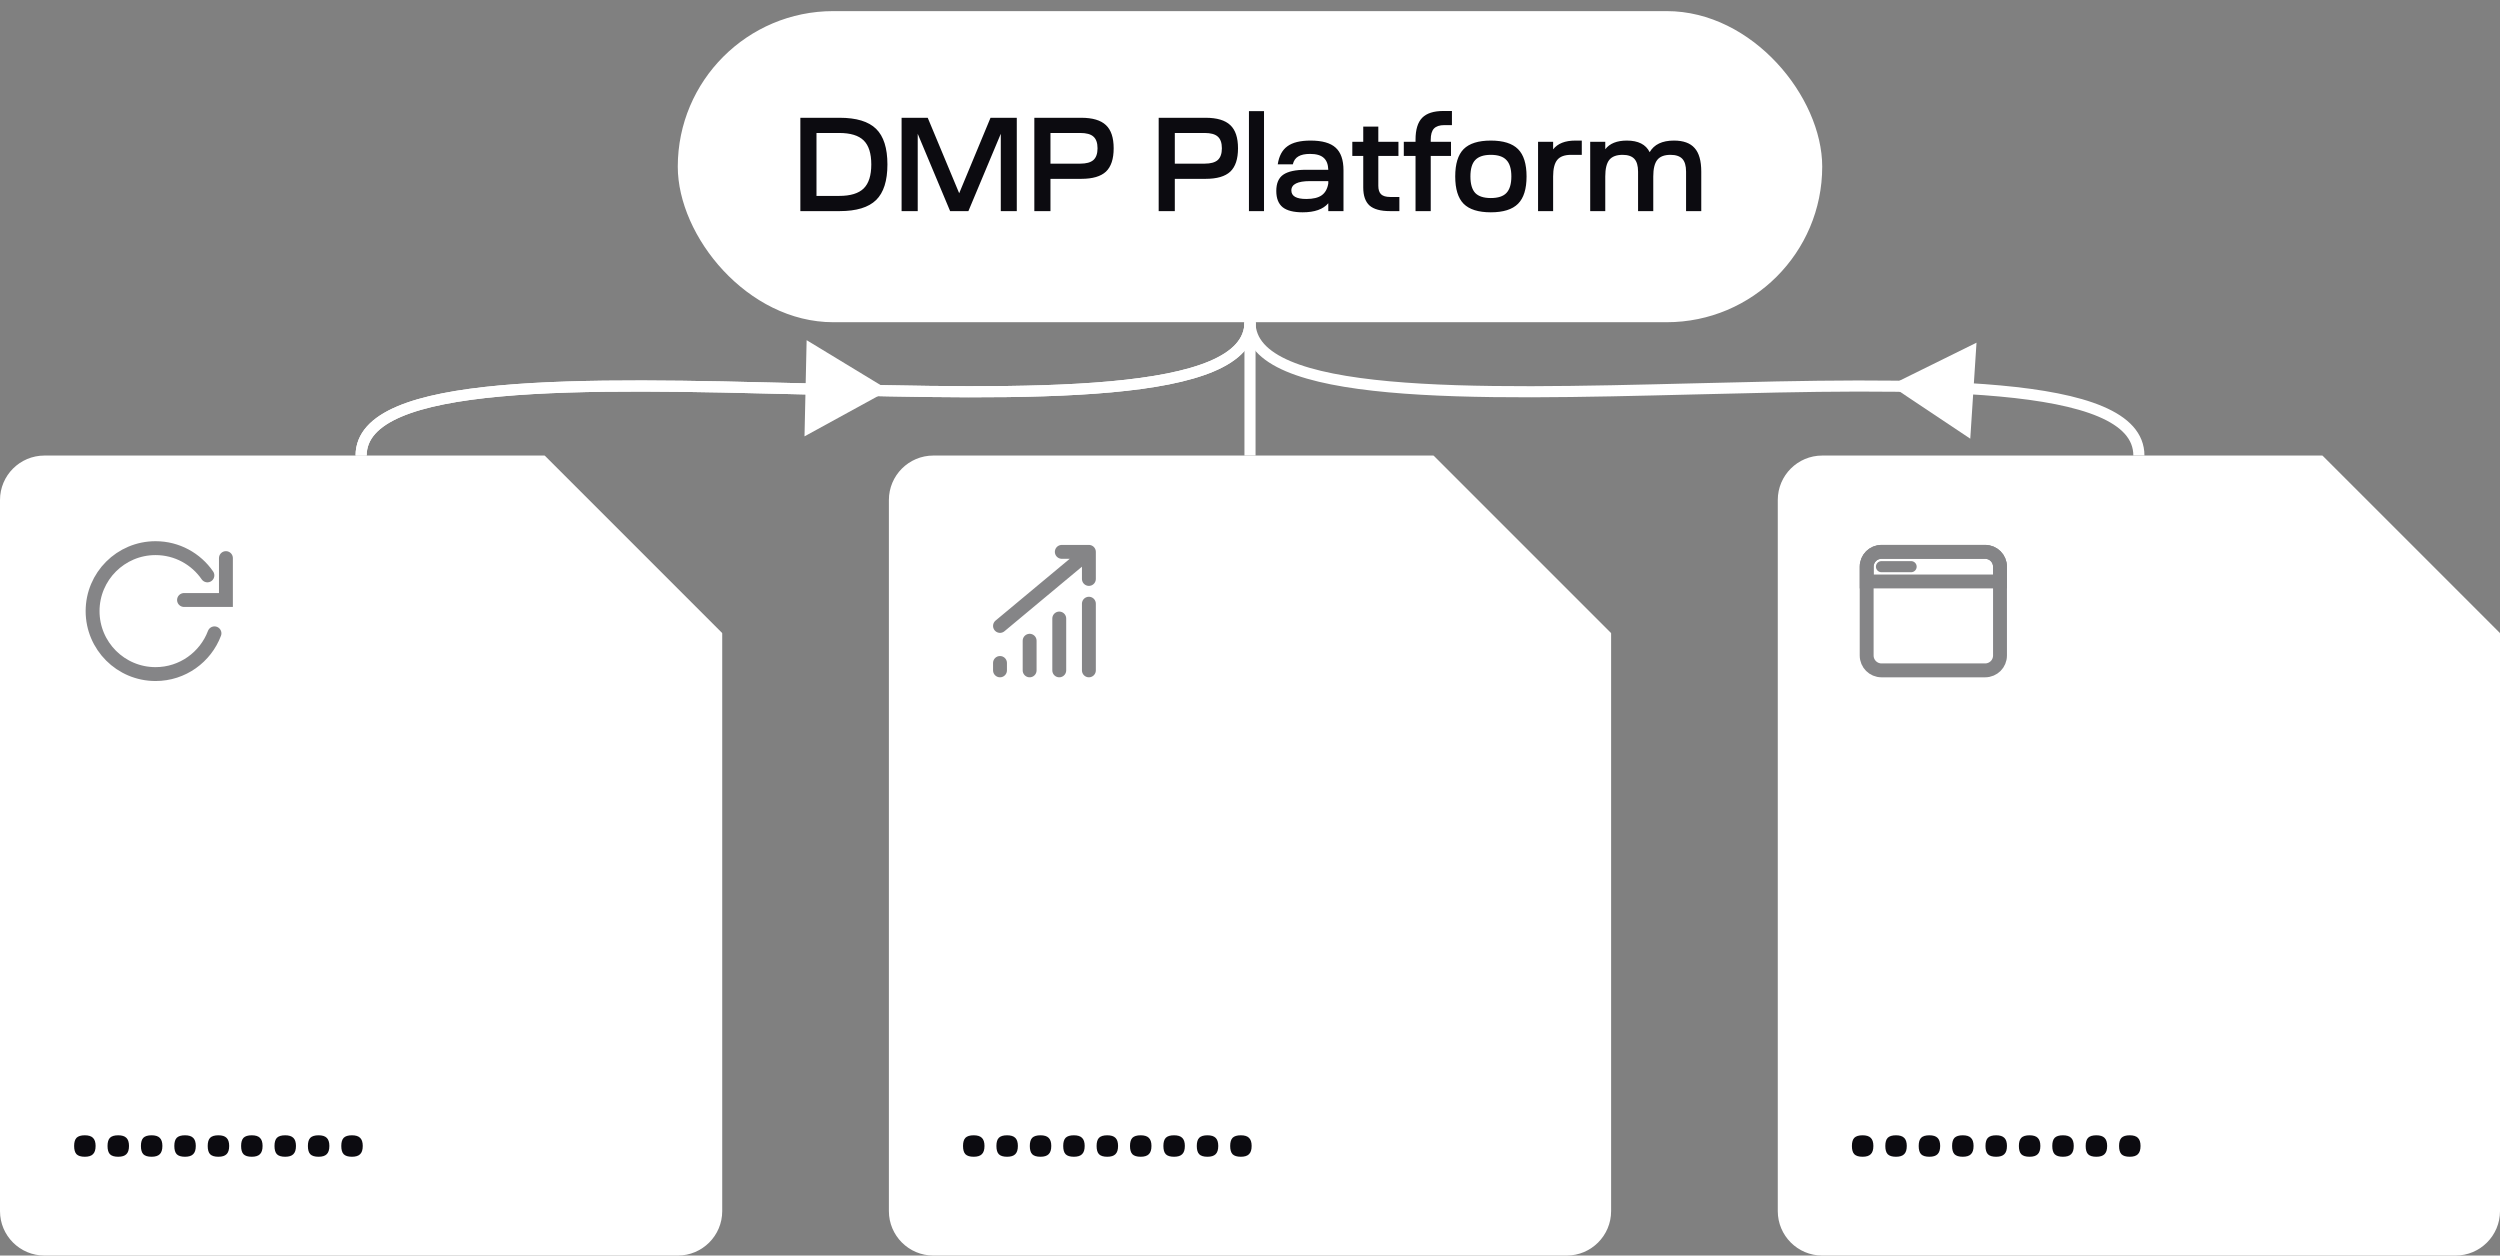 <svg width="225" height="113" viewBox="0 0 225 113" fill="none" xmlns="http://www.w3.org/2000/svg">
<rect x="0" y="0" width="225" height="113" fill="#808080" stroke="none"/>
<rect x="61" y="1" width="103" height="28" rx="14" fill="white"/>
<path d="M72.032 19V10.6H75.572C77.076 10.6 78.168 10.932 78.848 11.596C79.528 12.26 79.868 13.328 79.868 14.8C79.868 16.272 79.528 17.34 78.848 18.004C78.168 18.668 77.076 19 75.572 19H72.032ZM73.484 17.632H75.524C76.54 17.632 77.276 17.408 77.732 16.96C78.188 16.512 78.416 15.792 78.416 14.8C78.416 13.808 78.188 13.088 77.732 12.64C77.276 12.192 76.54 11.968 75.524 11.968H73.484V17.632ZM81.143 19V10.6H83.495L86.327 17.392L89.147 10.6H91.511V19H90.071V12.04L87.155 19H85.511L82.595 12.04V19H81.143ZM93.09 19V10.6H97.314C98.33 10.6 99.07 10.82 99.534 11.26C99.998 11.692 100.23 12.388 100.23 13.348C100.23 14.308 99.998 15.008 99.534 15.448C99.07 15.88 98.33 16.096 97.314 16.096H94.542V19H93.09ZM94.542 14.728H97.23C97.766 14.728 98.158 14.62 98.406 14.404C98.654 14.18 98.778 13.828 98.778 13.348C98.778 12.86 98.654 12.508 98.406 12.292C98.166 12.076 97.774 11.968 97.23 11.968H94.542V14.728ZM104.281 19V10.6H108.505C109.521 10.6 110.261 10.82 110.725 11.26C111.189 11.692 111.421 12.388 111.421 13.348C111.421 14.308 111.189 15.008 110.725 15.448C110.261 15.88 109.521 16.096 108.505 16.096H105.733V19H104.281ZM105.733 14.728H108.421C108.957 14.728 109.349 14.62 109.597 14.404C109.845 14.18 109.969 13.828 109.969 13.348C109.969 12.86 109.845 12.508 109.597 12.292C109.357 12.076 108.965 11.968 108.421 11.968H105.733V14.728ZM112.405 19V10H113.761V19H112.405ZM117.242 19.108C116.426 19.108 115.826 18.956 115.442 18.652C115.058 18.34 114.866 17.852 114.866 17.188C114.866 16.5 115.074 16.012 115.49 15.724C115.914 15.428 116.598 15.28 117.542 15.28H119.546C119.53 14.784 119.39 14.424 119.126 14.2C118.87 13.968 118.462 13.852 117.902 13.852C117.446 13.852 117.094 13.928 116.846 14.08C116.598 14.224 116.434 14.46 116.354 14.788H114.998C115.11 14.044 115.398 13.504 115.862 13.168C116.326 12.824 117.022 12.652 117.95 12.652C118.99 12.652 119.742 12.864 120.206 13.288C120.678 13.712 120.914 14.392 120.914 15.328V19H119.546V18.292C119.082 18.836 118.314 19.108 117.242 19.108ZM116.222 17.14C116.222 17.652 116.67 17.908 117.566 17.908C118.182 17.908 118.646 17.796 118.958 17.572C119.27 17.348 119.466 16.996 119.546 16.516V16.3H117.902C116.782 16.3 116.222 16.58 116.222 17.14ZM124.048 12.76H125.86V14.032H124.048V16.72C124.048 17.072 124.132 17.328 124.3 17.488C124.468 17.648 124.744 17.728 125.128 17.728H125.944V19H125.092C124.252 19 123.64 18.832 123.256 18.496C122.88 18.152 122.692 17.612 122.692 16.876V14.032H121.708V12.76H122.692V11.392H124.048V12.76ZM127.398 14.032H126.342V12.76H127.398V12.568C127.398 11.664 127.598 11.008 127.998 10.6C128.398 10.192 129.038 9.988 129.918 9.988H130.674V11.26H129.99C129.566 11.26 129.254 11.364 129.054 11.572C128.862 11.78 128.766 12.112 128.766 12.568V12.76H130.59V14.032H128.766V19H127.398V14.032ZM131.726 13.42C132.238 12.908 133.054 12.652 134.174 12.652C135.294 12.652 136.11 12.908 136.622 13.42C137.134 13.932 137.39 14.752 137.39 15.88C137.39 17.008 137.134 17.828 136.622 18.34C136.11 18.852 135.294 19.108 134.174 19.108C133.054 19.108 132.238 18.852 131.726 18.34C131.222 17.828 130.97 17.008 130.97 15.88C130.97 14.752 131.222 13.932 131.726 13.42ZM132.77 14.404C132.482 14.708 132.338 15.2 132.338 15.88C132.338 16.56 132.482 17.056 132.77 17.368C133.066 17.672 133.534 17.824 134.174 17.824C134.822 17.824 135.29 17.672 135.578 17.368C135.874 17.056 136.022 16.56 136.022 15.88C136.022 15.2 135.874 14.708 135.578 14.404C135.29 14.092 134.822 13.936 134.174 13.936C133.534 13.936 133.066 14.092 132.77 14.404ZM139.781 19H138.425V12.76H139.781V13.444C140.189 12.916 140.857 12.652 141.785 12.652H142.361V13.936H141.389C140.813 13.936 140.401 14.088 140.153 14.392C139.905 14.696 139.781 15.192 139.781 15.88V19ZM143.118 19V12.76H144.474V13.432C144.874 12.912 145.522 12.652 146.418 12.652C147.442 12.652 148.126 13 148.47 13.696C148.87 13 149.598 12.652 150.654 12.652C151.502 12.652 152.122 12.876 152.514 13.324C152.914 13.764 153.114 14.472 153.114 15.448V19H151.746V15.448C151.746 14.92 151.634 14.536 151.41 14.296C151.186 14.056 150.83 13.936 150.342 13.936C149.79 13.936 149.394 14.088 149.154 14.392C148.914 14.696 148.794 15.192 148.794 15.88V19H147.426V15.448C147.426 14.92 147.314 14.536 147.09 14.296C146.866 14.056 146.514 13.936 146.034 13.936C145.482 13.936 145.082 14.088 144.834 14.392C144.594 14.696 144.474 15.192 144.474 15.88V19H143.118Z" fill="#0C0B10"/>
<path fill-rule="evenodd" clip-rule="evenodd" d="M49 41L4 41C1.791 41 0 42.791 0 45V109C0 111.209 1.791 113 4 113H61C63.209 113 65 111.209 65 109V57L49 41Z" fill="white"/>
<path d="M6.672 103.136C6.672 102.8 6.744 102.556 6.888 102.404C7.04 102.252 7.288 102.176 7.632 102.176C7.968 102.176 8.212 102.252 8.364 102.404C8.524 102.556 8.604 102.8 8.604 103.136C8.604 103.48 8.524 103.728 8.364 103.88C8.212 104.032 7.968 104.108 7.632 104.108C7.288 104.108 7.04 104.032 6.888 103.88C6.744 103.728 6.672 103.48 6.672 103.136ZM9.678 103.136C9.678 102.8 9.75 102.556 9.894 102.404C10.046 102.252 10.293 102.176 10.637 102.176C10.973 102.176 11.217 102.252 11.37 102.404C11.53 102.556 11.61 102.8 11.61 103.136C11.61 103.48 11.53 103.728 11.37 103.88C11.217 104.032 10.973 104.108 10.637 104.108C10.293 104.108 10.046 104.032 9.894 103.88C9.75 103.728 9.678 103.48 9.678 103.136ZM12.683 103.136C12.683 102.8 12.755 102.556 12.899 102.404C13.051 102.252 13.299 102.176 13.643 102.176C13.979 102.176 14.223 102.252 14.375 102.404C14.535 102.556 14.615 102.8 14.615 103.136C14.615 103.48 14.535 103.728 14.375 103.88C14.223 104.032 13.979 104.108 13.643 104.108C13.299 104.108 13.051 104.032 12.899 103.88C12.755 103.728 12.683 103.48 12.683 103.136ZM15.689 103.136C15.689 102.8 15.761 102.556 15.905 102.404C16.057 102.252 16.305 102.176 16.649 102.176C16.985 102.176 17.229 102.252 17.381 102.404C17.541 102.556 17.621 102.8 17.621 103.136C17.621 103.48 17.541 103.728 17.381 103.88C17.229 104.032 16.985 104.108 16.649 104.108C16.305 104.108 16.057 104.032 15.905 103.88C15.761 103.728 15.689 103.48 15.689 103.136ZM18.694 103.136C18.694 102.8 18.766 102.556 18.91 102.404C19.062 102.252 19.31 102.176 19.654 102.176C19.99 102.176 20.234 102.252 20.386 102.404C20.546 102.556 20.626 102.8 20.626 103.136C20.626 103.48 20.546 103.728 20.386 103.88C20.234 104.032 19.99 104.108 19.654 104.108C19.31 104.108 19.062 104.032 18.91 103.88C18.766 103.728 18.694 103.48 18.694 103.136ZM21.7 103.136C21.7 102.8 21.772 102.556 21.916 102.404C22.068 102.252 22.316 102.176 22.66 102.176C22.996 102.176 23.24 102.252 23.392 102.404C23.552 102.556 23.632 102.8 23.632 103.136C23.632 103.48 23.552 103.728 23.392 103.88C23.24 104.032 22.996 104.108 22.66 104.108C22.316 104.108 22.068 104.032 21.916 103.88C21.772 103.728 21.7 103.48 21.7 103.136ZM24.705 103.136C24.705 102.8 24.777 102.556 24.921 102.404C25.073 102.252 25.321 102.176 25.665 102.176C26.001 102.176 26.245 102.252 26.397 102.404C26.557 102.556 26.637 102.8 26.637 103.136C26.637 103.48 26.557 103.728 26.397 103.88C26.245 104.032 26.001 104.108 25.665 104.108C25.321 104.108 25.073 104.032 24.921 103.88C24.777 103.728 24.705 103.48 24.705 103.136ZM27.711 103.136C27.711 102.8 27.783 102.556 27.927 102.404C28.079 102.252 28.327 102.176 28.671 102.176C29.007 102.176 29.251 102.252 29.403 102.404C29.563 102.556 29.643 102.8 29.643 103.136C29.643 103.48 29.563 103.728 29.403 103.88C29.251 104.032 29.007 104.108 28.671 104.108C28.327 104.108 28.079 104.032 27.927 103.88C27.783 103.728 27.711 103.48 27.711 103.136ZM30.716 103.136C30.716 102.8 30.788 102.556 30.932 102.404C31.084 102.252 31.332 102.176 31.676 102.176C32.012 102.176 32.256 102.252 32.408 102.404C32.568 102.556 32.648 102.8 32.648 103.136C32.648 103.48 32.568 103.728 32.408 103.88C32.256 104.032 32.012 104.108 31.676 104.108C31.332 104.108 31.084 104.032 30.932 103.88C30.788 103.728 30.716 103.48 30.716 103.136Z" fill="#0C0B10"/>
<g opacity="0.5">
<path d="M19.303 57C18.495 59.143 16.425 60.667 14 60.667C10.87 60.667 8.333 58.13 8.333 55C8.333 51.87 10.87 49.333 14 49.333C15.935 49.333 17.644 50.304 18.666 51.785M16.562 54H20.333V50.229" stroke="#0C0B10" stroke-width="1.25" stroke-linecap="round"/>
</g>
<path d="M49 41L65 57H53C50.791 57 49 55.209 49 53V41Z" fill="white"/>
<path fill-rule="evenodd" clip-rule="evenodd" d="M129 41L84 41C81.791 41 80 42.791 80 45V109C80 111.209 81.791 113 84 113H141C143.209 113 145 111.209 145 109V57L129 41Z" fill="white"/>
<path d="M129 41L145 57H133C130.791 57 129 55.209 129 53V41Z" fill="white"/>
<path d="M86.672 103.136C86.672 102.8 86.744 102.556 86.888 102.404C87.04 102.252 87.288 102.176 87.632 102.176C87.968 102.176 88.212 102.252 88.364 102.404C88.524 102.556 88.604 102.8 88.604 103.136C88.604 103.48 88.524 103.728 88.364 103.88C88.212 104.032 87.968 104.108 87.632 104.108C87.288 104.108 87.04 104.032 86.888 103.88C86.744 103.728 86.672 103.48 86.672 103.136ZM89.677 103.136C89.677 102.8 89.749 102.556 89.894 102.404C90.046 102.252 90.293 102.176 90.638 102.176C90.974 102.176 91.218 102.252 91.37 102.404C91.529 102.556 91.609 102.8 91.609 103.136C91.609 103.48 91.529 103.728 91.37 103.88C91.218 104.032 90.974 104.108 90.638 104.108C90.293 104.108 90.046 104.032 89.894 103.88C89.749 103.728 89.677 103.48 89.677 103.136ZM92.683 103.136C92.683 102.8 92.755 102.556 92.899 102.404C93.051 102.252 93.299 102.176 93.643 102.176C93.979 102.176 94.223 102.252 94.375 102.404C94.535 102.556 94.615 102.8 94.615 103.136C94.615 103.48 94.535 103.728 94.375 103.88C94.223 104.032 93.979 104.108 93.643 104.108C93.299 104.108 93.051 104.032 92.899 103.88C92.755 103.728 92.683 103.48 92.683 103.136ZM95.689 103.136C95.689 102.8 95.761 102.556 95.905 102.404C96.057 102.252 96.305 102.176 96.649 102.176C96.985 102.176 97.229 102.252 97.381 102.404C97.541 102.556 97.621 102.8 97.621 103.136C97.621 103.48 97.541 103.728 97.381 103.88C97.229 104.032 96.985 104.108 96.649 104.108C96.305 104.108 96.057 104.032 95.905 103.88C95.761 103.728 95.689 103.48 95.689 103.136ZM98.694 103.136C98.694 102.8 98.766 102.556 98.91 102.404C99.062 102.252 99.31 102.176 99.654 102.176C99.99 102.176 100.234 102.252 100.386 102.404C100.546 102.556 100.626 102.8 100.626 103.136C100.626 103.48 100.546 103.728 100.386 103.88C100.234 104.032 99.99 104.108 99.654 104.108C99.31 104.108 99.062 104.032 98.91 103.88C98.766 103.728 98.694 103.48 98.694 103.136ZM101.7 103.136C101.7 102.8 101.772 102.556 101.916 102.404C102.068 102.252 102.316 102.176 102.66 102.176C102.996 102.176 103.24 102.252 103.392 102.404C103.552 102.556 103.632 102.8 103.632 103.136C103.632 103.48 103.552 103.728 103.392 103.88C103.24 104.032 102.996 104.108 102.66 104.108C102.316 104.108 102.068 104.032 101.916 103.88C101.772 103.728 101.7 103.48 101.7 103.136ZM104.705 103.136C104.705 102.8 104.777 102.556 104.921 102.404C105.073 102.252 105.321 102.176 105.665 102.176C106.001 102.176 106.245 102.252 106.397 102.404C106.557 102.556 106.637 102.8 106.637 103.136C106.637 103.48 106.557 103.728 106.397 103.88C106.245 104.032 106.001 104.108 105.665 104.108C105.321 104.108 105.073 104.032 104.921 103.88C104.777 103.728 104.705 103.48 104.705 103.136ZM107.711 103.136C107.711 102.8 107.783 102.556 107.927 102.404C108.079 102.252 108.327 102.176 108.671 102.176C109.007 102.176 109.251 102.252 109.403 102.404C109.563 102.556 109.643 102.8 109.643 103.136C109.643 103.48 109.563 103.728 109.403 103.88C109.251 104.032 109.007 104.108 108.671 104.108C108.327 104.108 108.079 104.032 107.927 103.88C107.783 103.728 107.711 103.48 107.711 103.136ZM110.716 103.136C110.716 102.8 110.788 102.556 110.932 102.404C111.084 102.252 111.332 102.176 111.676 102.176C112.012 102.176 112.256 102.252 112.408 102.404C112.568 102.556 112.648 102.8 112.648 103.136C112.648 103.48 112.568 103.728 112.408 103.88C112.256 104.032 112.012 104.108 111.676 104.108C111.332 104.108 111.084 104.032 110.932 103.88C110.788 103.728 110.716 103.48 110.716 103.136Z" fill="#0C0B10"/>
<g opacity="0.5">
<path d="M90 56.333L98 49.667M98 49.667H95.562M98 49.667V52.105M98 54.333V60.333M95.333 55.667V60.333M92.667 57.667V60.333M90 59.667V60.333" stroke="#0C0B10" stroke-width="1.25" stroke-linecap="round"/>
</g>
<path fill-rule="evenodd" clip-rule="evenodd" d="M209 41L164 41C161.791 41 160 42.791 160 45V109C160 111.209 161.791 113 164 113H221C223.209 113 225 111.209 225 109V57L209 41Z" fill="white"/>
<path d="M209 41L225 57H213C210.791 57 209 55.209 209 53V41Z" fill="white"/>
<path d="M166.672 103.136C166.672 102.8 166.744 102.556 166.888 102.404C167.04 102.252 167.288 102.176 167.632 102.176C167.968 102.176 168.212 102.252 168.364 102.404C168.524 102.556 168.604 102.8 168.604 103.136C168.604 103.48 168.524 103.728 168.364 103.88C168.212 104.032 167.968 104.108 167.632 104.108C167.288 104.108 167.04 104.032 166.888 103.88C166.744 103.728 166.672 103.48 166.672 103.136ZM169.678 103.136C169.678 102.8 169.75 102.556 169.894 102.404C170.046 102.252 170.294 102.176 170.638 102.176C170.974 102.176 171.218 102.252 171.37 102.404C171.53 102.556 171.61 102.8 171.61 103.136C171.61 103.48 171.53 103.728 171.37 103.88C171.218 104.032 170.974 104.108 170.638 104.108C170.294 104.108 170.046 104.032 169.894 103.88C169.75 103.728 169.678 103.48 169.678 103.136ZM172.683 103.136C172.683 102.8 172.755 102.556 172.899 102.404C173.051 102.252 173.299 102.176 173.643 102.176C173.979 102.176 174.223 102.252 174.375 102.404C174.535 102.556 174.615 102.8 174.615 103.136C174.615 103.48 174.535 103.728 174.375 103.88C174.223 104.032 173.979 104.108 173.643 104.108C173.299 104.108 173.051 104.032 172.899 103.88C172.755 103.728 172.683 103.48 172.683 103.136ZM175.689 103.136C175.689 102.8 175.761 102.556 175.905 102.404C176.057 102.252 176.305 102.176 176.649 102.176C176.985 102.176 177.229 102.252 177.381 102.404C177.541 102.556 177.621 102.8 177.621 103.136C177.621 103.48 177.541 103.728 177.381 103.88C177.229 104.032 176.985 104.108 176.649 104.108C176.305 104.108 176.057 104.032 175.905 103.88C175.761 103.728 175.689 103.48 175.689 103.136ZM178.694 103.136C178.694 102.8 178.766 102.556 178.91 102.404C179.062 102.252 179.31 102.176 179.654 102.176C179.99 102.176 180.234 102.252 180.386 102.404C180.546 102.556 180.626 102.8 180.626 103.136C180.626 103.48 180.546 103.728 180.386 103.88C180.234 104.032 179.99 104.108 179.654 104.108C179.31 104.108 179.062 104.032 178.91 103.88C178.766 103.728 178.694 103.48 178.694 103.136ZM181.7 103.136C181.7 102.8 181.772 102.556 181.916 102.404C182.068 102.252 182.316 102.176 182.66 102.176C182.996 102.176 183.24 102.252 183.392 102.404C183.552 102.556 183.632 102.8 183.632 103.136C183.632 103.48 183.552 103.728 183.392 103.88C183.24 104.032 182.996 104.108 182.66 104.108C182.316 104.108 182.068 104.032 181.916 103.88C181.772 103.728 181.7 103.48 181.7 103.136ZM184.705 103.136C184.705 102.8 184.777 102.556 184.921 102.404C185.073 102.252 185.321 102.176 185.665 102.176C186.001 102.176 186.245 102.252 186.397 102.404C186.557 102.556 186.637 102.8 186.637 103.136C186.637 103.48 186.557 103.728 186.397 103.88C186.245 104.032 186.001 104.108 185.665 104.108C185.321 104.108 185.073 104.032 184.921 103.88C184.777 103.728 184.705 103.48 184.705 103.136ZM187.711 103.136C187.711 102.8 187.783 102.556 187.927 102.404C188.079 102.252 188.327 102.176 188.671 102.176C189.007 102.176 189.251 102.252 189.403 102.404C189.563 102.556 189.643 102.8 189.643 103.136C189.643 103.48 189.563 103.728 189.403 103.88C189.251 104.032 189.007 104.108 188.671 104.108C188.327 104.108 188.079 104.032 187.927 103.88C187.783 103.728 187.711 103.48 187.711 103.136ZM190.716 103.136C190.716 102.8 190.788 102.556 190.932 102.404C191.084 102.252 191.332 102.176 191.676 102.176C192.012 102.176 192.256 102.252 192.408 102.404C192.568 102.556 192.648 102.8 192.648 103.136C192.648 103.48 192.568 103.728 192.408 103.88C192.256 104.032 192.012 104.108 191.676 104.108C191.332 104.108 191.084 104.032 190.932 103.88C190.788 103.728 190.716 103.48 190.716 103.136Z" fill="#0C0B10"/>
<g opacity="0.5">
<path d="M178.667 49.667H169.333C168.597 49.667 168 50.264 168 51V59C168 59.736 168.597 60.333 169.333 60.333H178.667C179.403 60.333 180 59.736 180 59V51C180 50.264 179.403 49.667 178.667 49.667Z" stroke="#0C0B10" stroke-width="1.25" stroke-linecap="round"/>
<path d="M178.667 49.667H169.333C168.597 49.667 168 50.264 168 51V52.333H180V51C180 50.264 179.403 49.667 178.667 49.667Z" stroke="#0C0B10" stroke-width="1.25" stroke-linecap="round"/>
<path d="M169.333 51H172" stroke="#0C0B10" stroke-linecap="round"/>
</g>
<path d="M112.5 29C112.5 43 32.5 27 32.5 41" stroke="white"/>
<path d="M112.5 29C112.5 43 32.5 27 32.5 41" stroke="white"/>
<path d="M112.5 29C112.5 35 112.5 35 112.5 41" stroke="white"/>
<path d="M112.5 29C112.5 43 192.5 27 192.5 41" stroke="white"/>
<path d="M79.999 35.111L72.405 39.273L72.597 30.615L79.999 35.111Z" fill="white"/>
<path d="M170.121 34.675L177.324 39.483L177.886 30.841L170.121 34.675Z" fill="white"/>
</svg>
